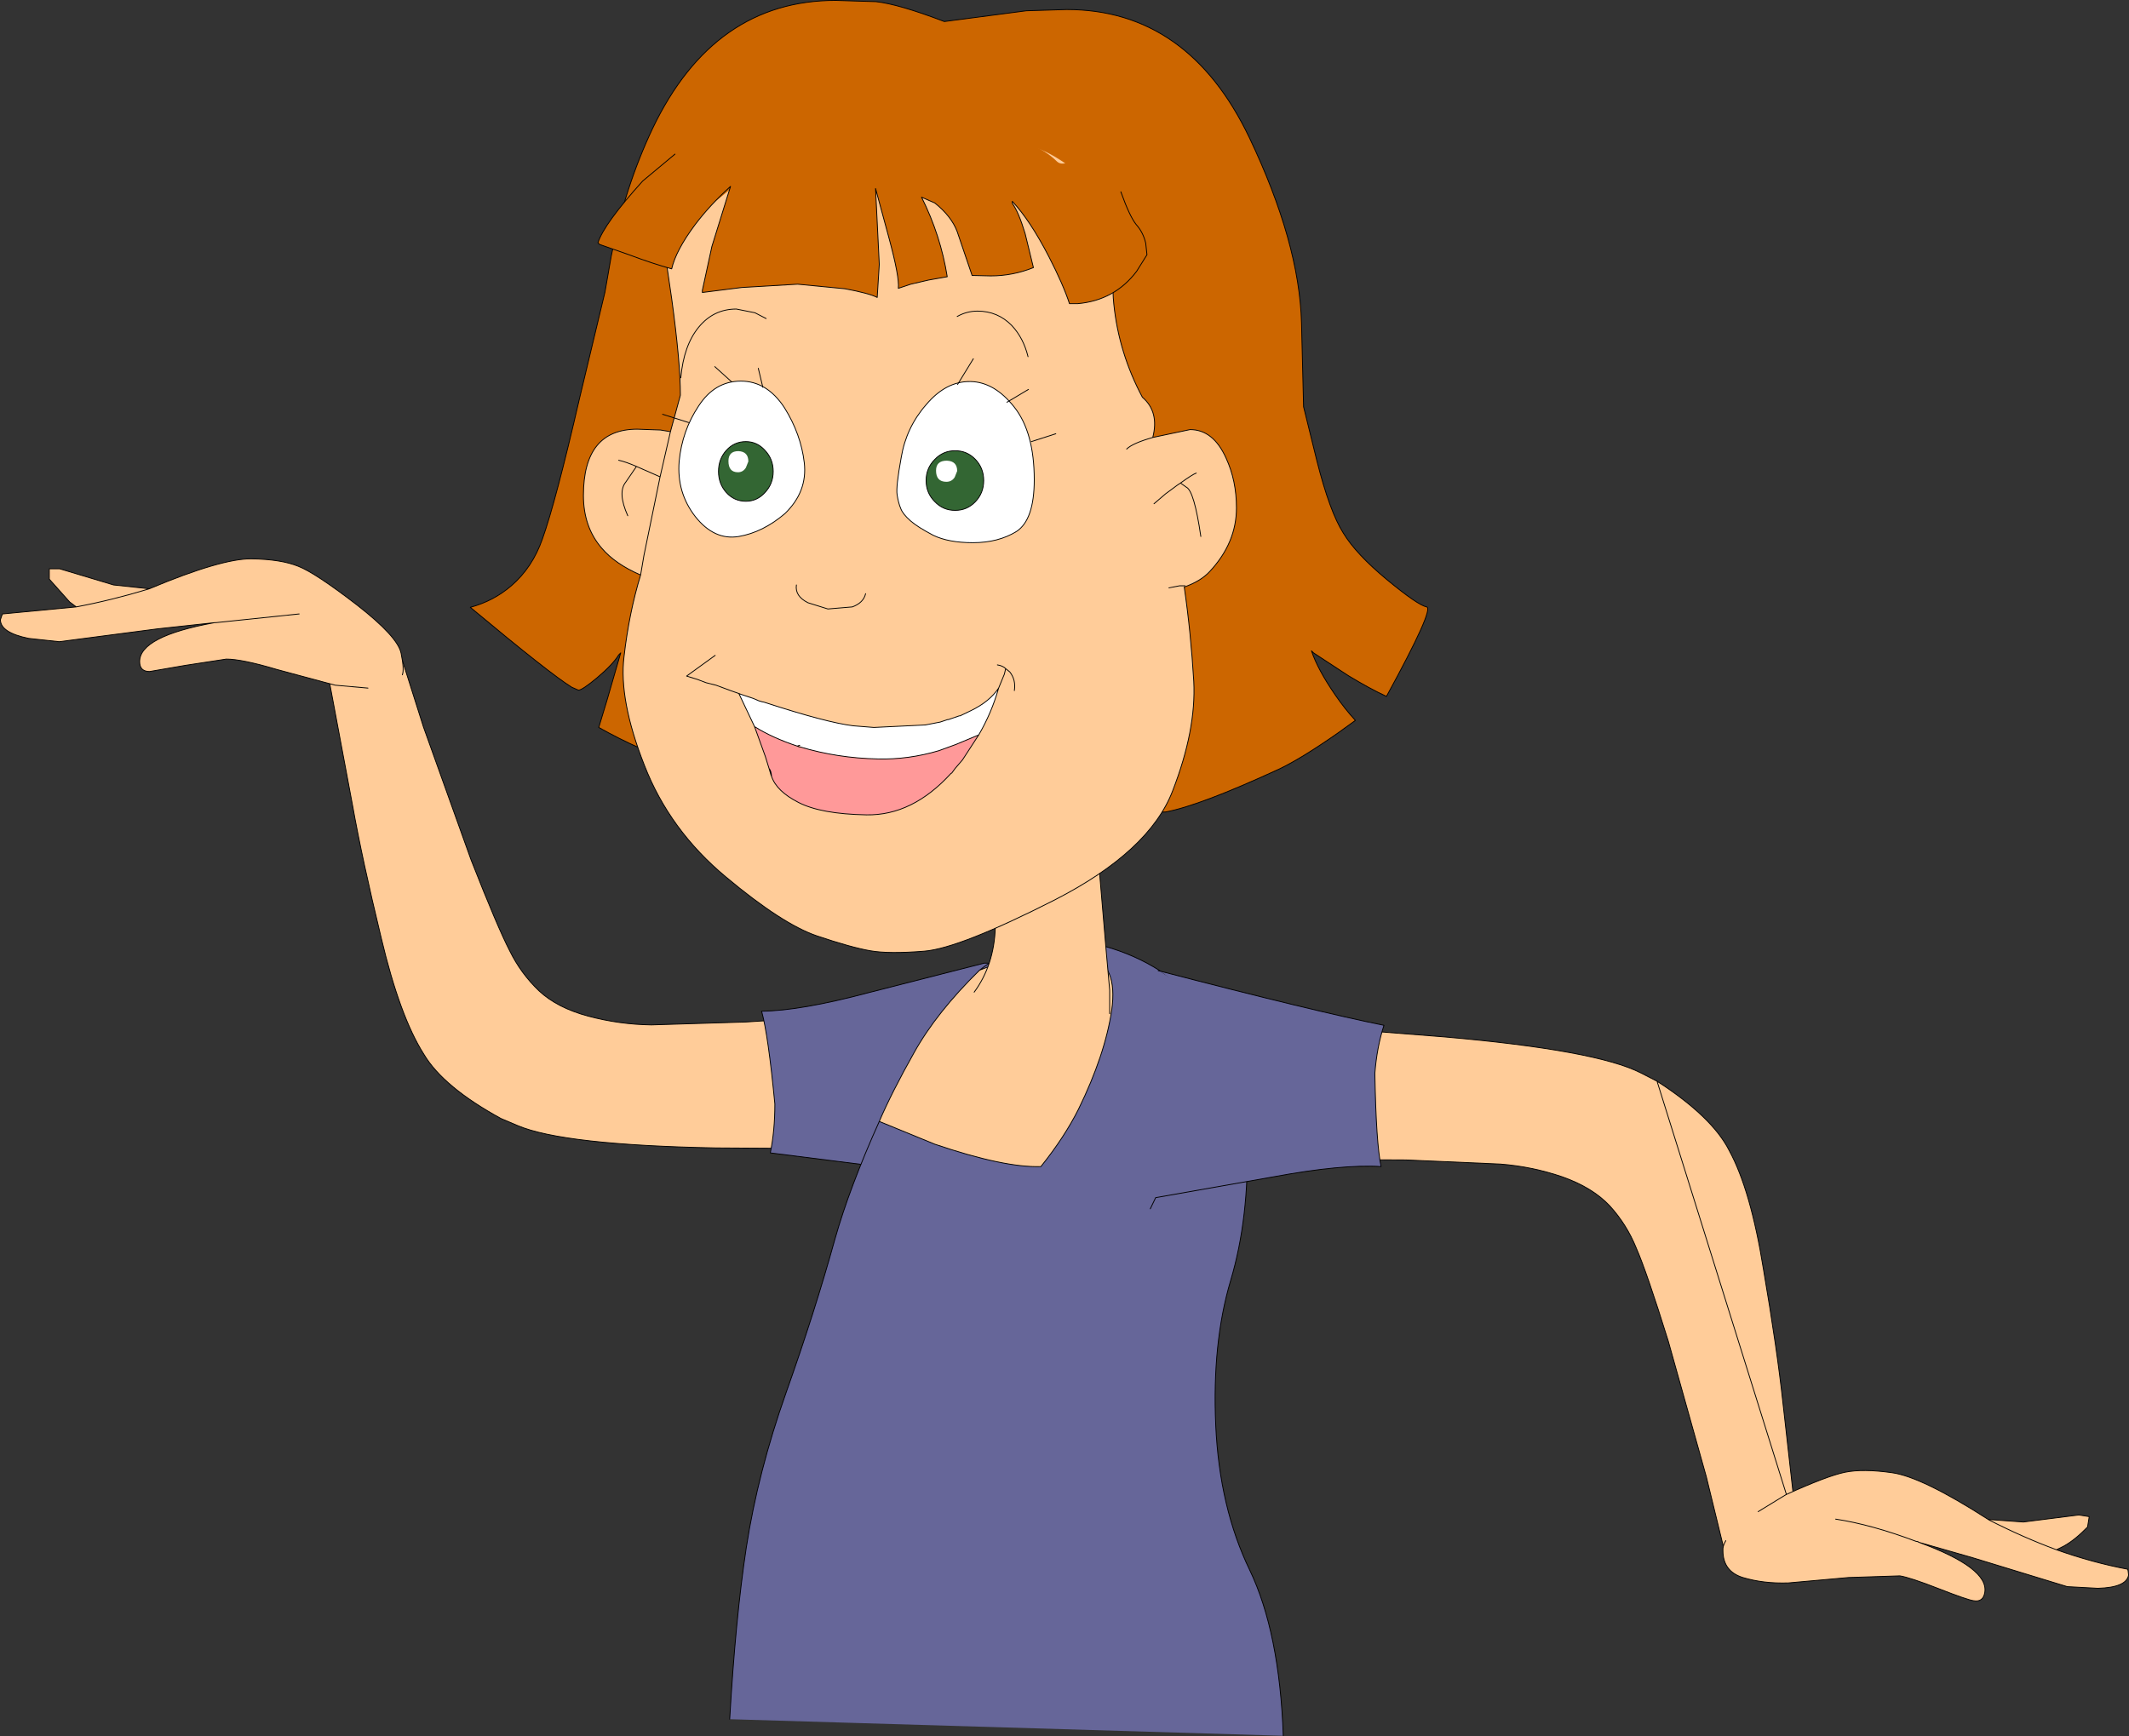 <?xml version="1.0" encoding="UTF-8" standalone="no"?>
<svg xmlns:xlink="http://www.w3.org/1999/xlink" height="209.55px" width="256.9px" xmlns="http://www.w3.org/2000/svg">
  <rect width="100%" height="100%" fill="#333333" stroke="none"/>
  <g transform="matrix(1.0, 0.0, 0.0, 1.0, 84.25, 52.0)">
    <path d="M19.0 70.45 L19.35 72.95 19.65 76.05 Q19.85 80.3 19.45 82.15 18.95 84.15 18.75 86.65 L2.15 86.55 Q-16.25 86.2 -21.8 83.85 L-23.8 83.0 Q-30.75 79.2 -33.1 75.25 -36.0 70.7 -38.25 61.2 -40.55 51.7 -41.7 45.25 L-44.5 30.3 -39.6 28.8 -35.75 27.55 -33.15 35.75 -27.4 51.8 Q-24.2 59.95 -22.75 62.75 -21.4 65.5 -19.2 67.6 -17.0 69.65 -13.25 70.65 -9.5 71.65 -5.65 71.7 L5.75 71.35 16.65 70.65 19.0 70.45" fill="#ffcc99" fill-rule="evenodd" stroke="none"/>
    <path d="M19.0 70.45 L16.65 70.65 5.75 71.35 -5.65 71.7 Q-9.5 71.65 -13.25 70.65 -17.0 69.65 -19.2 67.6 -21.4 65.5 -22.75 62.75 -24.2 59.95 -27.4 51.8 L-33.15 35.75 -35.75 27.55 M-44.5 30.3 L-41.7 45.25 Q-40.55 51.7 -38.25 61.2 -36.0 70.7 -33.1 75.25 -30.75 79.2 -23.8 83.0 L-21.8 83.85 Q-16.25 86.2 2.15 86.55 L18.75 86.65" fill="none" stroke="#000000" stroke-linecap="round" stroke-linejoin="round" stroke-width="0.1"/>
    <path d="M37.25 67.85 Q37.25 73.65 34.5 82.25 32.0 90.0 31.25 90.0 L8.7 87.15 Q9.25 84.5 9.25 81.25 8.45 72.9 7.65 70.05 12.35 70.0 20.6 67.8 L34.5 64.25 36.75 64.25 37.25 67.85" fill="#666699" fill-rule="evenodd" stroke="none"/>
    <path d="M37.25 67.85 Q37.25 73.65 34.5 82.25 32.0 90.0 31.25 90.0 L8.7 87.15 Q9.25 84.5 9.25 81.25 8.45 72.9 7.65 70.05 12.35 70.0 20.6 67.8 L34.5 64.25 36.75 64.25 37.25 67.85 Z" fill="none" stroke="#000000" stroke-linecap="round" stroke-linejoin="round" stroke-width="0.1"/>
    <path d="M-66.35 19.1 L-66.2 19.05 Q-57.5 15.4 -53.9 15.45 -50.35 15.5 -48.25 16.35 -46.2 17.15 -41.2 21.0 -36.25 24.85 -35.85 26.85 -35.45 28.8 -35.7 29.45 L-37.0 29.2 Q-39.15 29.2 -39.85 31.05 L-43.8 30.7 -50.85 28.8 Q-55.05 27.55 -56.95 27.55 L-61.85 28.3 -66.2 29.05 Q-67.4 29.05 -67.4 27.85 -67.4 24.8 -58.35 23.15 L-65.25 23.9 -77.1 25.45 -80.8 25.05 Q-84.2 24.35 -84.2 22.8 L-84.05 22.35 -83.95 22.1 -75.05 21.25 Q-70.8 20.45 -66.35 19.1 -70.8 20.45 -75.05 21.25 L-75.85 20.65 -78.3 17.9 -78.3 16.65 -77.05 16.65 -70.55 18.6 -66.35 19.05 -66.35 19.1 M-48.15 22.1 L-58.2 23.15 -58.35 23.15 -58.2 23.15 -48.15 22.1" fill="#ffcc99" fill-rule="evenodd" stroke="none"/>
    <path d="M-35.7 29.45 Q-35.45 28.8 -35.85 26.85 -36.25 24.85 -41.2 21.0 -46.2 17.15 -48.25 16.35 -50.35 15.5 -53.9 15.45 -57.5 15.4 -66.2 19.05 L-66.35 19.1 Q-70.8 20.45 -75.05 21.25 L-83.95 22.1 -84.05 22.35 -84.2 22.8 Q-84.2 24.35 -80.8 25.05 L-77.1 25.45 -65.25 23.9 -58.35 23.15 -58.2 23.15 -48.15 22.1 M-58.35 23.15 Q-67.4 24.8 -67.4 27.85 -67.4 29.05 -66.2 29.05 L-61.85 28.3 -56.95 27.55 Q-55.05 27.55 -50.85 28.8 L-43.8 30.7 -39.85 31.05 M-66.2 19.05 L-66.35 19.05 -70.55 18.6 -77.05 16.65 -78.3 16.65 -78.3 17.9 -75.85 20.65 -75.05 21.25" fill="none" stroke="#000000" stroke-linecap="round" stroke-linejoin="round" stroke-width="0.1"/>
    <path d="M39.6 -50.7 L44.45 -50.85 Q59.1 -50.85 66.5 -35.4 72.55 -22.7 72.8 -13.0 L73.05 -2.9 74.65 3.6 Q76.2 9.75 77.85 12.35 79.4 14.9 83.15 18.0 86.85 21.05 87.9 21.25 88.85 21.45 83.05 32.05 81.0 31.1 78.45 29.55 L74.25 26.8 74.0 26.55 Q74.75 28.8 76.85 31.85 78.05 33.6 79.3 34.95 L77.15 36.5 Q72.85 39.5 70.15 40.8 60.5 45.25 56.4 46.0 L41.25 46.55 Q7.1 46.55 -12.0 35.8 L-11.0 32.5 -9.35 26.8 -9.6 27.05 Q-10.3 28.2 -12.2 29.8 -14.0 31.3 -14.45 31.3 L-15.25 30.95 Q-17.85 29.35 -27.5 21.3 -24.7 20.55 -22.55 18.7 -20.0 16.5 -18.8 13.05 -17.2 8.6 -14.3 -4.0 L-11.25 -16.75 -10.5 -21.05 Q-8.9 -29.3 -5.5 -36.5 1.9 -51.95 16.6 -51.95 L21.45 -51.8 Q24.2 -51.5 29.7 -49.4 L39.6 -50.7" fill="#cc6600" fill-rule="evenodd" stroke="none"/>
    <path d="M39.6 -50.7 L44.45 -50.85 Q59.1 -50.85 66.5 -35.4 72.55 -22.7 72.8 -13.0 L73.05 -2.9 74.65 3.6 Q76.2 9.75 77.85 12.35 79.4 14.9 83.15 18.0 86.85 21.05 87.9 21.25 88.85 21.45 83.05 32.05 81.0 31.1 78.45 29.55 L74.25 26.8 74.0 26.55 Q74.75 28.8 76.85 31.85 78.05 33.6 79.3 34.95 L77.15 36.5 Q72.85 39.5 70.15 40.8 60.5 45.25 56.4 46.0 L41.25 46.55 Q7.1 46.55 -12.0 35.8 L-11.0 32.5 -9.35 26.8 -9.6 27.05 Q-10.3 28.2 -12.2 29.8 -14.0 31.3 -14.45 31.3 L-15.25 30.95 Q-17.85 29.35 -27.5 21.3 -24.7 20.55 -22.55 18.7 -20.0 16.5 -18.8 13.05 -17.2 8.6 -14.3 -4.0 L-11.25 -16.75 -10.5 -21.05 Q-8.9 -29.3 -5.5 -36.5 1.9 -51.95 16.6 -51.95 L21.45 -51.8 Q24.2 -51.5 29.7 -49.4 L39.6 -50.7 Z" fill="none" stroke="#000000" stroke-linecap="round" stroke-linejoin="round" stroke-width="0.1"/>
    <path d="M33.95 65.1 Q38.95 61.05 49.0 62.2 56.4 64.25 61.2 70.05 66.0 75.8 66.25 85.4 66.5 95.0 64.25 102.55 62.0 110.1 62.45 120.05 62.9 129.95 66.55 137.5 70.15 145.0 70.6 157.5 L3.8 155.5 Q4.5 143.35 5.8 134.8 7.2 125.7 10.6 116.1 14.05 106.4 16.5 97.55 18.25 91.35 21.85 83.35 L28.55 86.1 Q36.95 88.95 41.35 88.8 44.2 85.25 45.9 81.85 49.1 75.3 49.9 69.9 50.65 64.45 47.25 63.45 L40.35 63.15 Q37.55 63.65 33.95 65.1" fill="#666699" fill-rule="evenodd" stroke="none"/>
    <path d="M21.85 83.35 Q23.35 79.85 26.05 75.05 28.75 70.2 33.95 65.1 37.55 63.65 40.35 63.15 L47.25 63.45 Q50.65 64.45 49.9 69.9 49.1 75.3 45.9 81.85 44.2 85.25 41.35 88.8 36.95 88.95 28.55 86.1 L21.85 83.35" fill="#ffcc99" fill-rule="evenodd" stroke="none"/>
    <path d="M21.85 83.35 Q23.35 79.85 26.05 75.05 28.75 70.2 33.95 65.1 38.95 61.05 49.0 62.2 56.4 64.25 61.2 70.05 66.0 75.8 66.25 85.4 66.5 95.0 64.25 102.55 62.0 110.1 62.45 120.05 62.9 129.95 66.55 137.5 70.15 145.0 70.6 157.5 M3.8 155.5 Q4.5 143.35 5.8 134.8 7.2 125.7 10.6 116.1 14.05 106.4 16.5 97.55 18.25 91.35 21.85 83.35 L28.55 86.1 Q36.95 88.95 41.35 88.8 44.2 85.25 45.9 81.85 49.1 75.3 49.9 69.9 50.65 64.45 47.25 63.45 L40.35 63.15 Q37.55 63.65 33.95 65.1" fill="none" stroke="#000000" stroke-linecap="round" stroke-linejoin="round" stroke-width="0.1"/>
    <path d="M33.3 67.75 Q35.7 64.5 35.85 59.95 35.95 55.35 36.35 53.0 L36.9 53.05 46.3 52.6 48.35 52.4 49.25 63.0 49.65 67.5 33.3 67.75" fill="#ffcc99" fill-rule="evenodd" stroke="none"/>
    <path d="M36.35 53.0 L36.55 51.4 M33.3 67.75 Q35.7 64.5 35.85 59.95 35.95 55.35 36.35 53.0 M48.35 52.4 L49.25 63.0 49.65 67.5 49.65 70.35" fill="none" stroke="#000000" stroke-linecap="round" stroke-linejoin="round" stroke-width="0.1"/>
    <path d="M-4.4 -24.1 Q-1.0 -24.65 6.25 -31.25 13.55 -37.85 22.8 -34.7 32.05 -31.55 36.95 -34.1 41.85 -36.65 53.3 -23.85 49.5 -21.25 50.15 -15.3 50.75 -9.4 53.6 -4.05 55.65 -2.3 54.85 0.8 L59.35 -0.15 Q62.15 -0.15 63.7 3.3 64.95 6.0 64.95 9.3 64.95 13.5 61.75 16.95 60.65 18.15 58.65 18.85 59.45 24.35 59.8 30.25 60.1 36.1 57.25 43.45 54.45 50.75 43.05 56.6 31.55 62.45 27.3 62.8 23.0 63.15 20.75 62.75 18.45 62.35 14.3 60.95 10.1 59.5 3.35 53.85 -3.45 48.2 -6.5 40.35 -9.6 32.45 -8.95 27.25 -8.35 22.0 -6.95 17.4 -10.05 16.05 -11.65 14.15 -13.85 11.6 -13.85 7.8 -13.85 -0.2 -7.35 -0.2 L-4.55 -0.1 -3.35 0.1 -2.15 -4.3 Q-2.15 -8.3 -3.2 -15.95 L-4.4 -24.1 M58.2 6.3 Q57.8 6.55 57.35 6.9 L56.4 7.6 55.0 8.8 56.4 7.6 57.35 6.9 Q57.8 6.55 58.2 6.3 59.65 5.25 60.1 5.1 59.65 5.25 58.2 6.3 L58.9 6.8 Q59.85 7.25 60.65 12.75 59.85 7.25 58.9 6.8 L58.2 6.3 M51.7 2.2 Q52.4 1.5 54.85 0.8 52.4 1.5 51.7 2.2 M-9.6 3.55 Q-8.7 3.75 -7.45 4.3 L-4.6 5.55 -6.55 15.05 -6.95 17.4 -6.55 15.05 -4.6 5.55 -7.45 4.3 -8.75 6.2 Q-9.75 7.45 -8.5 10.25 -9.75 7.45 -8.75 6.2 L-7.45 4.3 Q-8.7 3.75 -9.6 3.55 M-4.6 5.55 L-3.35 0.1 -4.6 5.55" fill="#ffcc99" fill-rule="evenodd" stroke="none"/>
    <path d="M53.3 -23.85 Q49.5 -21.25 50.15 -15.3 50.75 -9.4 53.6 -4.05 55.65 -2.3 54.85 0.8 L59.35 -0.15 Q62.15 -0.15 63.7 3.3 64.95 6.0 64.95 9.3 64.95 13.5 61.75 16.95 60.65 18.15 58.65 18.85 59.45 24.35 59.8 30.25 60.1 36.1 57.25 43.45 54.45 50.75 43.05 56.6 31.55 62.45 27.3 62.8 23.0 63.15 20.75 62.75 18.45 62.35 14.3 60.95 10.1 59.5 3.35 53.85 -3.45 48.2 -6.5 40.35 -9.6 32.45 -8.95 27.25 -8.35 22.0 -6.95 17.4 -10.05 16.05 -11.65 14.15 -13.85 11.6 -13.85 7.8 -13.85 -0.2 -7.35 -0.2 L-4.55 -0.1 -3.35 0.1 -2.15 -4.3 Q-2.15 -8.3 -3.2 -15.95 L-4.4 -24.1 M-6.95 17.4 L-6.55 15.05 -4.6 5.55 -7.45 4.3 -8.75 6.2 Q-9.75 7.45 -8.5 10.25 M-3.35 0.1 L-4.6 5.55 M-7.45 4.3 Q-8.7 3.75 -9.6 3.55 M60.1 5.1 Q59.65 5.25 58.2 6.3 L58.9 6.8 Q59.85 7.25 60.65 12.75 M54.85 0.8 Q52.4 1.5 51.7 2.2 M55.0 8.8 L56.4 7.6 57.35 6.9 Q57.8 6.55 58.2 6.3" fill="none" stroke="#000000" stroke-linecap="round" stroke-linejoin="round" stroke-width="0.1"/>
    <path d="M58.75 18.7 L58.1 18.7 56.8 18.95" fill="none" stroke="#000000" stroke-linecap="round" stroke-linejoin="round" stroke-width="0.1"/>
    <path d="M-2.8 -33.4 L-2.3 -33.45 Q0.5 -33.95 6.15 -35.6 13.0 -37.55 18.35 -37.55 L28.9 -36.75 Q35.75 -36.3 39.75 -34.75 42.0 -33.8 43.3 -32.5 44.2 -31.7 46.05 -33.5 47.85 -35.3 49.25 -30.8 50.65 -26.35 51.0 -28.85 52.05 -25.9 52.85 -24.9 53.7 -23.95 54.0 -22.65 L54.15 -21.25 52.9 -19.25 Q50.25 -15.75 45.8 -15.35 L44.8 -15.35 Q44.05 -17.65 42.3 -21.05 40.05 -25.4 37.9 -27.7 L37.9 -27.45 Q38.65 -26.45 39.45 -23.8 L40.45 -19.7 Q37.95 -18.7 35.3 -18.7 L33.25 -18.75 33.05 -18.75 31.25 -24.05 Q30.55 -25.9 28.55 -27.5 L26.95 -28.2 Q29.25 -23.6 30.05 -18.6 L27.8 -18.2 25.65 -17.7 24.15 -17.2 Q24.3 -18.55 23.0 -23.35 L21.4 -29.25 21.85 -20.1 21.6 -16.1 Q20.65 -16.6 17.7 -17.15 L12.0 -17.7 5.25 -17.3 0.5 -16.7 0.5 -16.95 1.65 -22.25 3.9 -29.5 Q1.45 -27.3 -0.4 -24.85 -2.7 -21.75 -3.2 -19.55 -5.55 -20.2 -8.2 -21.2 L-11.9 -22.5 -12.1 -22.7 Q-11.35 -25.0 -6.7 -30.15 L-2.8 -33.4" fill="#cc6600" fill-rule="evenodd" stroke="none"/>
    <path d="M51.0 -28.85 Q52.05 -25.9 52.85 -24.9 53.7 -23.95 54.0 -22.65 L54.15 -21.25 52.9 -19.25 Q50.25 -15.75 45.8 -15.35 L44.8 -15.35 Q44.05 -17.65 42.3 -21.05 40.05 -25.4 37.9 -27.7 L37.9 -27.45 Q38.65 -26.45 39.45 -23.8 L40.45 -19.7 Q37.95 -18.7 35.3 -18.7 L33.25 -18.75 33.05 -18.75 31.25 -24.05 Q30.55 -25.9 28.55 -27.5 L26.95 -28.2 Q29.25 -23.6 30.05 -18.6 L27.8 -18.2 25.65 -17.7 24.15 -17.2 Q24.3 -18.55 23.0 -23.35 L21.4 -29.25 21.85 -20.1 21.6 -16.1 Q20.65 -16.6 17.7 -17.15 L12.0 -17.7 5.25 -17.3 0.5 -16.7 0.5 -16.95 1.65 -22.25 3.9 -29.5 Q1.45 -27.3 -0.4 -24.85 -2.7 -21.75 -3.2 -19.55 -5.55 -20.2 -8.2 -21.2 L-11.9 -22.5 -12.1 -22.7 Q-11.35 -25.0 -6.7 -30.15 L-2.8 -33.4" fill="none" stroke="#000000" stroke-linecap="round" stroke-linejoin="round" stroke-width="0.1"/>
    <path d="M11.85 18.6 Q11.65 19.95 13.25 20.75 L15.65 21.5 18.6 21.25 Q19.95 20.75 20.2 19.65" fill="none" stroke="#000000" stroke-linecap="round" stroke-linejoin="round" stroke-width="0.1"/>
    <path d="M5.15 31.8 L6.65 32.3 7.35 32.6 7.7 32.7 7.35 32.6 7.55 32.65 7.7 32.7 7.95 32.75 Q15.45 35.2 18.7 35.6 L21.2 35.8 27.4 35.5 29.2 35.15 30.1 34.85 30.2 34.85 31.5 34.4 31.6 34.4 32.85 33.8 Q35.15 32.7 36.25 31.05 35.4 34.05 33.85 36.7 L31.1 37.85 29.05 38.6 Q25.35 39.7 21.65 39.6 16.8 39.5 12.3 38.15 L12.25 37.95 11.95 38.05 Q8.95 37.05 6.8 35.7 L5.0 31.9 5.15 31.8" fill="#ffffff" fill-rule="evenodd" stroke="none"/>
    <path d="M6.8 35.7 Q8.95 37.05 11.95 38.05 L12.2 38.15 12.3 38.15 Q16.8 39.5 21.65 39.6 25.35 39.7 29.05 38.6 L31.1 37.85 33.85 36.7 31.9 39.7 31.0 40.75 30.6 41.3 30.5 41.35 Q25.85 46.45 20.3 46.35 14.8 46.25 12.1 44.85 9.45 43.5 8.85 41.7 8.8 41.0 8.55 40.75 L8.1 39.3 6.8 35.7" fill="#ff9999" fill-rule="evenodd" stroke="none"/>
    <path d="M5.0 31.9 L4.9 31.7 4.75 31.65 3.9 31.35 2.15 30.7 0.95 30.4 -0.1 30.0 -1.4 29.6 2.05 27.1 M7.35 32.6 L6.65 32.3 5.15 31.8 4.9 31.7 M5.0 31.9 L6.8 35.7 Q8.95 37.05 11.95 38.05 L12.25 37.95 M12.3 38.15 Q16.8 39.5 21.65 39.6 25.35 39.7 29.05 38.6 L31.1 37.85 33.85 36.7 Q35.4 34.05 36.25 31.05 35.15 32.7 32.85 33.8 L31.6 34.4 31.5 34.4 30.2 34.85 30.1 34.85 29.2 35.15 27.4 35.5 21.2 35.8 18.7 35.6 Q15.45 35.2 7.95 32.75 L7.7 32.7 7.35 32.6 7.55 32.65 7.7 32.7 M6.8 35.7 L8.1 39.3 8.55 40.75 Q8.8 41.0 8.85 41.7 9.45 43.5 12.1 44.85 14.8 46.25 20.3 46.35 25.85 46.45 30.5 41.35 L30.6 41.3 31.0 40.75 31.9 39.7 33.85 36.7 M8.55 40.75 L8.8 41.6 8.85 41.7 M11.95 38.05 L12.2 38.15 12.3 38.15 M36.25 31.05 L36.95 29.35 37.1 28.7 Q36.75 28.35 36.1 28.25 M37.1 28.7 L37.6 29.1 Q38.35 30.05 38.15 31.35" fill="none" stroke="#000000" stroke-linecap="round" stroke-linejoin="round" stroke-width="0.1"/>
    <path d="M0.05 -3.0 Q2.0 -6.0 5.15 -6.0 8.3 -6.0 10.4 -2.8 12.4 0.4 12.8 3.85 13.2 7.35 10.45 10.0 7.8 12.25 4.9 12.75 1.95 13.25 -0.35 10.35 -2.6 7.45 -2.3 3.7 -1.95 0.0 0.05 -3.0" fill="#ffffff" fill-rule="evenodd" stroke="none"/>
    <path d="M0.05 -3.0 Q-1.95 0.0 -2.3 3.7 -2.6 7.45 -0.35 10.35 1.95 13.25 4.9 12.75 7.8 12.25 10.45 10.0 13.2 7.35 12.8 3.85 12.4 0.4 10.4 -2.8 8.3 -6.0 5.15 -6.0 2.0 -6.0 0.05 -3.0 Z" fill="none" stroke="#000000" stroke-linecap="round" stroke-linejoin="round" stroke-width="0.1"/>
    <path d="M32.85 -5.95 Q35.75 -5.9 38.15 -2.85 40.55 0.2 40.55 5.9 40.55 10.75 38.4 12.15 36.2 13.5 33.15 13.5 30.2 13.5 28.35 12.6 26.45 11.6 25.6 10.85 24.7 10.05 24.45 9.4 24.15 8.7 24.0 7.7 23.85 6.75 24.5 3.2 25.1 -0.4 27.5 -3.15 29.9 -6.0 32.85 -5.95" fill="#ffffff" fill-rule="evenodd" stroke="none"/>
    <path d="M32.85 -5.95 Q35.75 -5.9 38.15 -2.85 40.55 0.2 40.55 5.9 40.55 10.75 38.4 12.15 36.2 13.5 33.15 13.5 30.2 13.5 28.35 12.6 26.45 11.6 25.6 10.85 24.7 10.05 24.45 9.4 24.15 8.7 24.0 7.7 23.85 6.75 24.5 3.2 25.1 -0.4 27.5 -3.15 29.9 -6.0 32.85 -5.95 Z" fill="none" stroke="#000000" stroke-linecap="round" stroke-linejoin="round" stroke-width="0.1"/>
    <path d="M-2.1 -6.4 Q-1.75 -10.3 0.05 -12.5 1.85 -14.7 4.6 -14.7 L6.85 -14.25 8.2 -13.55" fill="none" stroke="#000000" stroke-linecap="round" stroke-linejoin="round" stroke-width="0.1"/>
    <path d="M31.25 -13.8 Q32.4 -14.45 33.7 -14.45 36.15 -14.45 37.85 -12.7 39.25 -11.2 39.8 -8.95" fill="none" stroke="#000000" stroke-linecap="round" stroke-linejoin="round" stroke-width="0.1"/>
    <path d="M8.05 7.45 Q7.1 8.5 5.75 8.5 4.35 8.5 3.4 7.45 2.45 6.4 2.45 4.9 2.45 3.4 3.4 2.35 4.35 1.3 5.75 1.3 7.1 1.3 8.05 2.35 9.05 3.4 9.05 4.9 9.05 6.4 8.05 7.45" fill="#336633" fill-rule="evenodd" stroke="none"/>
    <path d="M8.05 7.45 Q7.1 8.5 5.75 8.5 4.35 8.5 3.4 7.45 2.45 6.4 2.45 4.9 2.45 3.4 3.4 2.35 4.35 1.3 5.75 1.3 7.1 1.3 8.05 2.35 9.05 3.4 9.05 4.9 9.05 6.4 8.05 7.45 Z" fill="none" stroke="#000000" stroke-linecap="round" stroke-linejoin="round" stroke-width="0.1"/>
    <path d="M5.75 4.45 Q5.4 5.0 4.8 5.0 3.65 5.0 3.65 3.65 3.65 2.45 4.85 2.45 6.05 2.5 6.05 3.7 L5.75 4.45" fill="#ffffff" fill-rule="evenodd" stroke="none"/>
    <path d="M31.3 -5.6 L33.2 -8.7" fill="none" stroke="#000000" stroke-linecap="round" stroke-linejoin="round" stroke-width="0.1"/>
    <path d="M37.25 -3.45 L39.85 -5.0" fill="none" stroke="#000000" stroke-linecap="round" stroke-linejoin="round" stroke-width="0.1"/>
    <path d="M40.2 1.3 L43.15 0.35" fill="none" stroke="#000000" stroke-linecap="round" stroke-linejoin="round" stroke-width="0.1"/>
    <path d="M7.8 -5.25 L7.25 -7.55" fill="none" stroke="#000000" stroke-linecap="round" stroke-linejoin="round" stroke-width="0.1"/>
    <path d="M4.05 -5.9 L2.0 -7.75" fill="none" stroke="#000000" stroke-linecap="round" stroke-linejoin="round" stroke-width="0.1"/>
    <path d="M-1.15 -1.0 L-4.3 -2.0" fill="none" stroke="#000000" stroke-linecap="round" stroke-linejoin="round" stroke-width="0.1"/>
    <path d="M33.45 8.55 Q32.45 9.6 31.0 9.6 29.55 9.6 28.55 8.55 27.5 7.5 27.5 6.0 27.5 4.5 28.55 3.45 29.55 2.4 31.0 2.4 32.45 2.4 33.45 3.45 34.45 4.5 34.45 6.0 34.45 7.5 33.45 8.55" fill="#336633" fill-rule="evenodd" stroke="none"/>
    <path d="M33.45 8.55 Q32.45 9.6 31.0 9.6 29.55 9.6 28.55 8.55 27.5 7.5 27.5 6.0 27.5 4.5 28.55 3.45 29.55 2.4 31.0 2.4 32.45 2.4 33.45 3.45 34.45 4.5 34.45 6.0 34.45 7.5 33.45 8.55 Z" fill="none" stroke="#000000" stroke-linecap="round" stroke-linejoin="round" stroke-width="0.1"/>
    <path d="M30.95 5.6 Q30.6 6.15 29.95 6.15 28.7 6.15 28.7 4.8 28.7 3.6 30.0 3.6 31.25 3.65 31.25 4.85 L30.95 5.6" fill="#ffffff" fill-rule="evenodd" stroke="none"/>
    <path d="M73.5 71.85 L90.05 73.15 Q108.35 74.75 113.75 77.5 L115.7 78.5 Q122.35 82.8 124.4 86.85 127.0 91.6 128.55 101.25 130.2 110.9 130.9 117.4 L132.6 132.5 127.65 133.65 123.7 134.65 121.65 126.25 117.05 109.85 Q114.45 101.5 113.2 98.65 112.05 95.8 110.0 93.55 107.95 91.35 104.3 90.05 100.65 88.8 96.8 88.5 L85.4 88.0 74.5 87.95 72.1 88.0 71.95 85.45 71.85 82.35 Q71.95 78.15 72.5 76.3 73.15 74.35 73.5 71.85" fill="#ffcc99" fill-rule="evenodd" stroke="none"/>
    <path d="M115.7 78.5 L113.75 77.5 Q108.35 74.75 90.05 73.15 L73.5 71.85 M72.1 88.0 L74.5 87.95 85.4 88.0 96.8 88.5 Q100.65 88.8 104.3 90.05 107.95 91.35 110.0 93.55 112.05 95.8 113.2 98.65 114.45 101.5 117.05 109.85 L121.65 126.25 123.7 134.65 M132.6 132.5 L130.9 117.4 Q130.2 110.9 128.55 101.25 127.0 91.6 124.4 86.85 122.35 82.8 115.7 78.5 Z" fill="none" stroke="#000000" stroke-linecap="round" stroke-linejoin="round" stroke-width="0.1"/>
    <path d="M137.25 131.35 Q141.55 132.0 147.0 134.05 L147.1 134.05 147.3 134.15 147.1 134.05 147.0 134.05 Q141.55 132.0 137.25 131.35 M163.9 135.05 Q168.25 136.6 172.5 137.4 L172.55 137.65 172.6 138.1 Q172.35 139.6 168.9 139.7 L165.2 139.5 153.75 136.0 147.3 134.15 Q155.75 137.25 155.25 140.2 155.05 141.4 153.9 141.2 153.15 141.1 149.7 139.75 146.25 138.4 145.0 138.2 L138.8 138.4 131.55 139.05 Q128.55 139.15 126.05 138.4 123.65 137.65 123.65 135.15 123.6 134.6 124.0 133.95 L124.15 133.95 Q124.6 133.9 126.1 131.9 L126.15 131.85 Q127.0 131.7 127.9 130.45 L131.25 128.4 Q136.2 126.15 138.35 125.7 140.55 125.25 144.05 125.75 147.65 126.25 155.6 131.35 L155.75 131.45 Q159.85 133.55 163.9 135.05 159.85 133.55 155.75 131.45 L155.75 131.4 159.9 131.7 166.6 130.85 167.85 131.05 167.65 132.3 Q166.15 133.85 164.8 134.6 L163.9 135.05 M147.1 134.05 L147.15 134.05 147.3 134.15 147.15 134.05 147.1 134.05" fill="#ffcc99" fill-rule="evenodd" stroke="none"/>
    <path d="M147.3 134.15 L147.1 134.05 147.0 134.05 Q141.55 132.0 137.25 131.35 M147.3 134.15 L153.75 136.0 165.2 139.5 168.9 139.7 Q172.35 139.6 172.6 138.1 L172.55 137.65 172.5 137.4 Q168.25 136.6 163.9 135.05 159.85 133.55 155.75 131.45 L155.6 131.35 Q147.65 126.25 144.05 125.75 140.55 125.25 138.35 125.7 136.2 126.15 131.25 128.4 L127.9 130.45 M124.0 133.95 Q123.6 134.6 123.65 135.15 123.65 137.65 126.05 138.4 128.55 139.15 131.55 139.05 L138.8 138.4 145.0 138.2 Q146.25 138.4 149.7 139.75 153.15 141.1 153.9 141.2 155.05 141.4 155.25 140.2 155.75 137.25 147.3 134.15 L147.15 134.05 147.1 134.05 M163.9 135.05 L164.8 134.6 Q166.15 133.85 167.65 132.3 L167.85 131.05 166.6 130.85 159.9 131.7 155.75 131.4 155.6 131.35" fill="none" stroke="#000000" stroke-linecap="round" stroke-linejoin="round" stroke-width="0.1"/>
    <path d="M55.5 65.15 Q74.75 70.15 82.75 71.75 81.9 74.35 81.65 77.55 81.8 86.0 82.4 88.8 77.7 88.5 69.35 90.05 L55.2 92.55 54.55 93.9 Q53.05 91.6 52.75 88.7 53.15 82.95 56.6 74.65 59.65 67.05 55.5 65.15" fill="#666699" fill-rule="evenodd" stroke="none"/>
    <path d="M55.5 65.15 Q74.75 70.15 82.75 71.75 81.9 74.35 81.65 77.55 81.8 86.0 82.4 88.8 77.7 88.5 69.35 90.05 L55.2 92.55 54.55 93.9" fill="none" stroke="#000000" stroke-linecap="round" stroke-linejoin="round" stroke-width="0.1"/>
  </g>
</svg>
